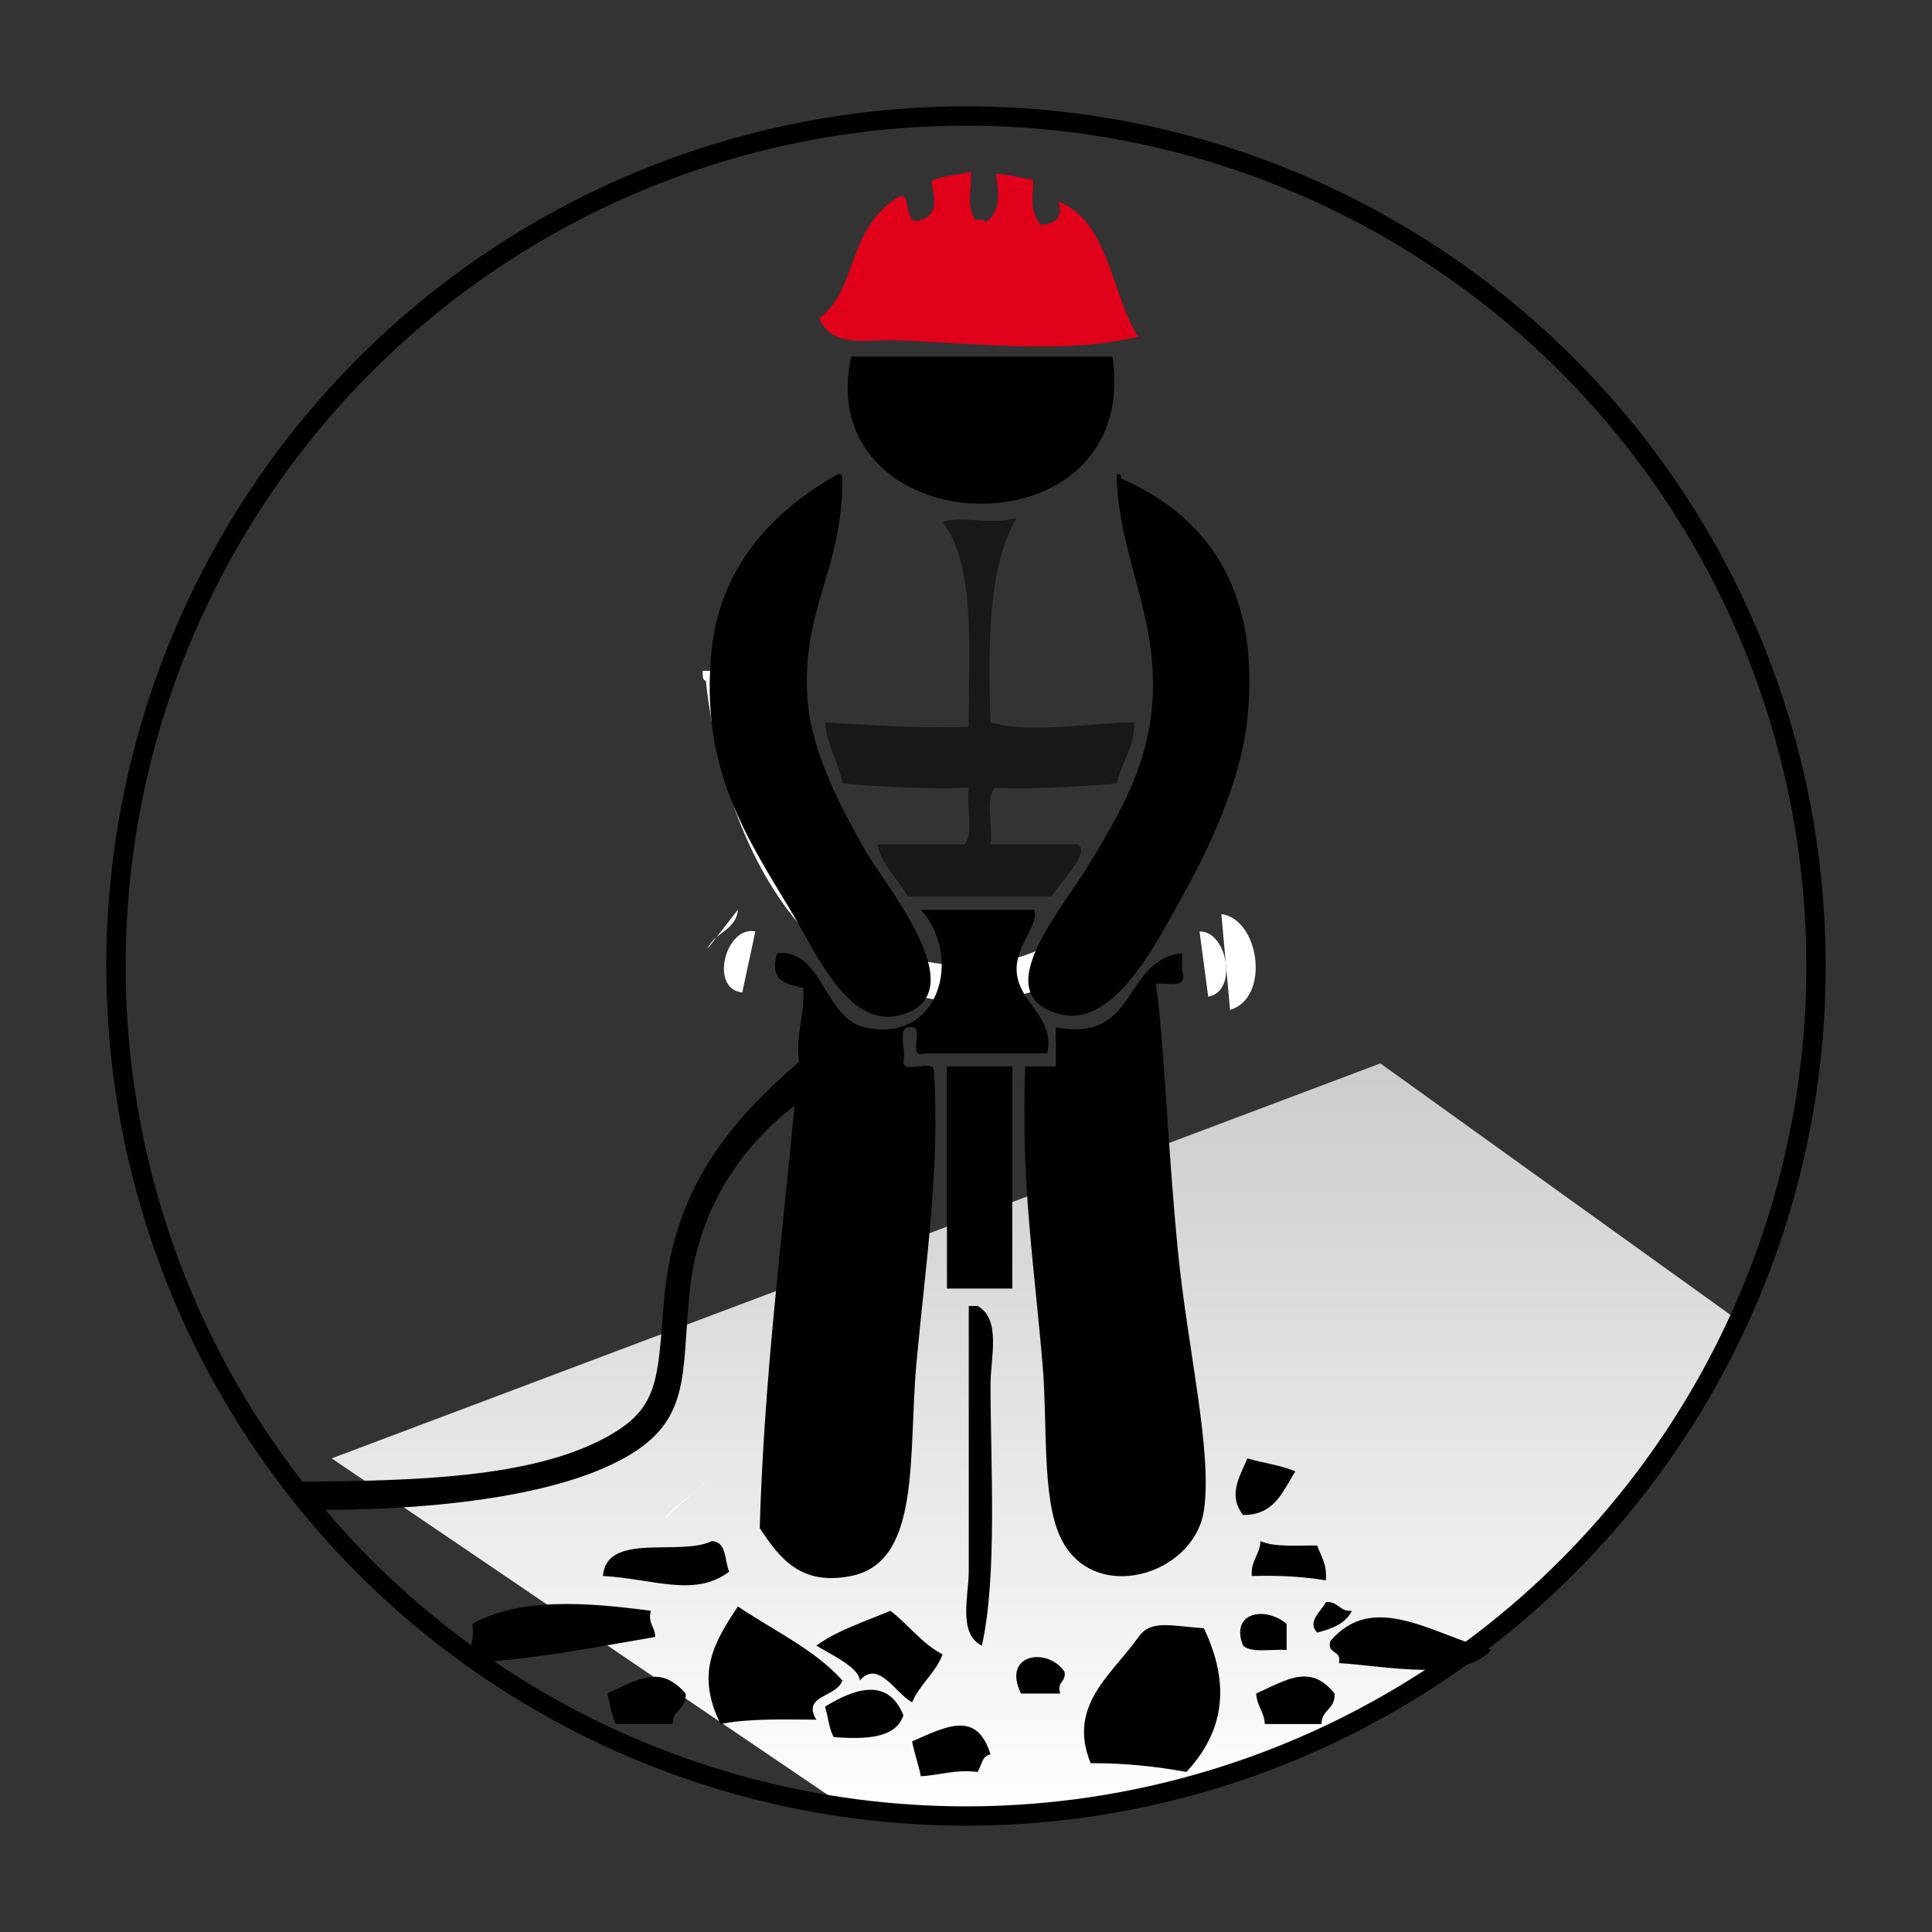 <?xml version="1.0" encoding="utf-8"?>
<!-- Generator: Adobe Illustrator 14.0.0, SVG Export Plug-In . SVG Version: 6.00 Build 43363)  -->
<!DOCTYPE svg PUBLIC "-//W3C//DTD SVG 1.1//EN" "http://www.w3.org/Graphics/SVG/1.1/DTD/svg11.dtd">
<svg version="1.1" id="icon_glasses" xmlns="http://www.w3.org/2000/svg" xmlns:xlink="http://www.w3.org/1999/xlink" x="0px"
	 y="0px" width="100px" height="100px" viewBox="0 0 100 100" enable-background="new 0 0 100 100" xml:space="preserve">
<rect x="0" y="0" width="100" height="100" fill="#333333" stroke="none"/>
<linearGradient id="SVGID_1_" gradientUnits="userSpaceOnUse" x1="53.578" y1="835.797" x2="53.578" y2="796.842" gradientTransform="matrix(1 0 0 1 0.08 -741.801)">
	<stop  offset="0" style="stop-color:#FFFFFF"/>
	<stop  offset="1" style="stop-color:#CCCCCC"/>
</linearGradient>
<polygon fill="url(#SVGID_1_)" points="84.143,77.749 77.006,84.734 65.094,91.568 53.452,93.997 44.076,93.74 17.166,75.486 
	71.448,55.042 90.151,68.475 "/>
<circle fill="none" stroke="#000000" cx="50" cy="50" r="43.997"/>
<path fill="#FFFFFF" d="M36.362,34.724c0.026,0.199-0.029,0.482,0.171,0.51c0.59,5.408,2.507,10.357,5.625,13.467
	c4.276,4.266,11.637,4.098,15.684,0c3.243-3.281,5.072-8.412,5.797-13.979c-0.513,0-1.021,0-1.534,0
	c-1.307,6.75-4.166,14.426-11.08,15.172c-8.42,0.911-11.88-8.051-12.955-15.172C37.499,34.724,36.93,34.724,36.362,34.724z"/>
<path fill-rule="evenodd" clip-rule="evenodd" d="M57.58,18.458c1.541,10.48-15.621,9.815-13.524,0
	C48.564,18.458,53.071,18.458,57.58,18.458z"/>
<path fill-rule="evenodd" clip-rule="evenodd" d="M43.38,24.545c0.191-0.042,0.211,0.088,0.225,0.226
	c0.009,4.763-2.168,6.81-1.803,11.495c0.218,2.785,1.862,5.766,2.931,7.664c1.038,1.844,5.749,7.377,2.029,8.566
	c-2.8,0.894-4.41-2.992-5.861-5.41c-2.267-3.779-4.722-7.357-4.057-13.525C37.322,29.117,40.26,26.277,43.38,24.545z"/>
<path fill-rule="evenodd" clip-rule="evenodd" d="M57.805,24.545c0.191-0.042,0.213,0.088,0.226,0.226
	c4.07,1.771,7.259,5.341,6.536,12.396c-0.341,3.342-2.059,6.892-3.381,9.242c-1.172,2.083-3.438,6.822-6.312,6.086
	c-3.867-0.991,0.086-5.396,1.578-7.889c1.789-2.992,3.612-5.993,3.156-10.594C59.288,30.785,57.791,27.695,57.805,24.545z"/>
<path fill-rule="evenodd" clip-rule="evenodd" fill="#1A171B" d="M48.79,27.024c1.022-0.375,2.481,0.202,3.831-0.226
	c-1.471,2.511-1.484,6.481-1.353,10.594c2.195,0.615,5.107,0,7.438,0c0.013,1.365-0.659,2.046-0.901,3.156
	c-2.006,0.173-4.056,0.302-6.312,0.226c-0.519,0.533-0.081,2.022-0.226,2.929c1.503,0,3.006,0,4.509,0
	c0.728,0.355-0.939,2.01-1.353,2.706c-2.479,0-4.959,0-7.439,0c-0.488-0.94-1.312-1.543-1.578-2.706c1.504,0,3.006,0,4.509,0
	c0.519-0.533,0.081-2.022,0.226-2.929c-2.322,0.068-4.472-0.036-6.538-0.226c-0.206-1.146-0.789-1.916-0.901-3.156
	c2.419,0.135,4.786,0.324,7.438,0.226C50.131,33.647,50.521,29.274,48.79,27.024z"/>
<path fill-rule="evenodd" clip-rule="evenodd" d="M61.186,49.339c0,0.301,0,0.602,0,0.902c0.317,0.992-0.741,0.61-1.352,0.676
	c0.414,3.032,0.6,8.307,1.126,13.75c0.491,5.067,1.814,10.496,1.352,13.524c-0.514,3.382-5.789,4.923-7.438,1.352
	c-0.947-2.053-0.653-5.812-0.901-8.79c-0.443-5.331-1.148-9.581-0.902-15.554c0.526,0,1.053,0,1.579,0c0-0.676,0-1.352,0-2.028
	C58.941,54.006,58.07,49.679,61.186,49.339z"/>
<path fill-rule="evenodd" clip-rule="evenodd" d="M49.014,55.199c1.127,0,2.254,0,3.382,0c0,3.832,0,7.664,0,11.496
	c-1.128,0-2.254,0-3.382,0C49.014,62.863,49.014,59.031,49.014,55.199z"/>
<path fill-rule="evenodd" clip-rule="evenodd" d="M50.593,67.597c1.246,0.667,0.676,2.69,0.676,4.058
	c0,4.092,0.361,9.98-0.45,13.524c-1.25-0.616-0.676-2.618-0.676-3.832c0-3.969,0-8.953,0-13.073c0-0.227,0-0.451,0-0.677
	C50.292,67.597,50.443,67.597,50.593,67.597z"/>
<path fill-rule="evenodd" clip-rule="evenodd" d="M64.567,75.486c0.807,0.244,1.752,0.352,2.479,0.676
	c-0.648,1.004-1.047,2.26-2.705,2.254C63.542,77.384,64.16,76.449,64.567,75.486z"/>
<path fill-rule="evenodd" clip-rule="evenodd" d="M36.843,79.769c0.795,0.032,0.642,1.011,0.902,1.578
	c-1.787,1.356-3.933,0.368-6.537,0.226C31.393,79.279,35.166,80.571,36.843,79.769z"/>
<path fill-rule="evenodd" clip-rule="evenodd" d="M65.244,79.769c0.727,0.326,1.891,0.213,2.93,0.226
	c0.201,0.551,0.526,0.978,0.451,1.804c-0.876-0.152-2.195-0.277-3.832-0.226C64.732,80.761,65.209,80.486,65.244,79.769z"/>
<path fill-rule="evenodd" clip-rule="evenodd" d="M33.687,83.375c-0.164,0.689,0.23,0.822,0.225,1.354
	c-3.148,0.533-6.206,1.157-9.692,1.352c0.009-0.742,0.381-1.122,0.226-2.029C26.924,82.679,30.341,82.929,33.687,83.375z"/>
<path fill-rule="evenodd" clip-rule="evenodd" d="M68.625,82.925c0.66-0.06,0.692,0.509,1.352,0.45
	c-0.322,0.653-1.023,0.93-1.803,1.127C67.627,83.929,68.399,83.402,68.625,82.925z"/>
<path fill-rule="evenodd" clip-rule="evenodd" d="M38.195,83.149c1.833,1.247,3.952,2.21,5.409,3.832
	c-0.295,0.884-2.121,0.745-1.352,2.029c-1.736-0.008-3.524-0.068-4.958,0.226C36.032,86.664,36.887,85.102,38.195,83.149z"/>
<path fill-rule="evenodd" clip-rule="evenodd" d="M66.595,84.051c0,0.451,0,0.902,0,1.354c-0.765-0.062-1.826,0.174-2.254-0.226
	C63.655,83.459,65.471,83.107,66.595,84.051z"/>
<path fill-rule="evenodd" clip-rule="evenodd" d="M77.19,85.404c-1.542,1.669-5.339,0.841-7.889,0.676
	c0.167-0.693-0.62-0.433-0.451-1.127C71.097,82.298,74.179,84.617,77.19,85.404z"/>
<path fill-rule="evenodd" clip-rule="evenodd" d="M62.312,84.276c1.417,2.981,1.012,5.371-0.9,7.438
	c-1.531-0.271-3.144-0.462-4.959-0.45c-1.23-3.006,1.119-4.601,2.479-6.536C59.572,83.816,60.603,84.164,62.312,84.276z"/>
<path fill-rule="evenodd" clip-rule="evenodd" d="M55.1,86.531c0.093,0.543-0.411,0.49-0.226,1.127c-0.676,0-1.353,0-2.028,0
	C51.841,85.597,54.214,85.225,55.1,86.531z"/>
<path fill-rule="evenodd" clip-rule="evenodd" d="M35.49,87.658c0.057,0.809-0.677,0.826-0.677,1.578c-0.977,0-1.953,0-2.93,0
	c-0.25-0.427-0.288-1.065-0.451-1.578C33.094,86.882,34.194,86.171,35.49,87.658z"/>
<path fill-rule="evenodd" clip-rule="evenodd" d="M69.076,87.658c0.057,0.809-0.677,0.826-0.677,1.578c-0.976,0-1.954,0-2.93,0
	c-0.038-0.639-0.413-0.939-0.451-1.578C66.64,86.921,67.839,86.112,69.076,87.658z"/>
<path fill-rule="evenodd" clip-rule="evenodd" d="M46.761,88.785c-0.396,1.182-1.902,1.254-3.606,1.127
	c-0.251-0.427-0.288-1.065-0.451-1.578C44.263,87.378,45.97,86.816,46.761,88.785z"/>
<path fill-rule="evenodd" clip-rule="evenodd" d="M51.268,90.813c-0.463,0.063-0.45,0.603-0.676,0.901
	c-1.187-0.135-1.937,0.168-2.931,0.226c-0.12-0.631-0.331-1.172-0.451-1.803C49.009,89.333,50.577,88.531,51.268,90.813z"/>
<path fill-rule="evenodd" clip-rule="evenodd" fill="#FFFFFF" d="M36.617,49.114c0.347-0.856,1.475-0.929,1.578-2.029"/>
<path fill-rule="evenodd" clip-rule="evenodd" fill="#FFFFFF" d="M63.667,52.27c2.095-0.61,1.535-4.694-0.451-4.958"/>
<path fill-rule="evenodd" clip-rule="evenodd" fill="#FFFFFF" d="M39.096,48.212c-1.527-0.329-2.408,2.987-0.676,3.155"/>
<path fill-rule="evenodd" clip-rule="evenodd" fill="#FFFFFF" d="M62.538,51.593c1.578-0.287,0.966-3.429-0.45-3.38"/>
<path fill-rule="evenodd" clip-rule="evenodd" fill="#FFFFFF" d="M36.617,76.613c-0.7,0.728-1.632,1.223-2.254,2.028"/>
<path fill-rule="evenodd" clip-rule="evenodd" d="M47.662,47.085c1.954,0,3.907,0,5.86,0c0.294,0.76-0.959,1.839-0.901,3.156
	c0.075,1.698,2.023,2.38,1.578,4.282c-2.104,0-4.208,0-6.312,0c-0.994,0.318-0.004-1.349-0.676-1.353
	c-0.889-0.138-0.265,1.238-0.45,1.803c0.029,0.646,1.546-0.194,1.578,0.451c0.323,5.083-0.451,10.18-0.902,15.103
	c-0.44,4.82,0.264,10.311-3.381,11.045c-2.621,0.528-3.713-0.934-4.733-2.479c0.222-7.667,1.122-14.657,1.804-21.864
	c-2.643,2.049-4.927,5.149-5.41,9.467c-0.446,3.986,0.086,6.433-2.705,8.34c-3.316,2.268-9.911,3.117-16.483,3.117
	c-1.545,0-1.831-1.45-1.168-1.456c6.072-0.054,12.151-0.172,16.074-2.337c2.674-1.476,2.596-2.918,2.93-6.988
	c0.461-5.612,3.136-9.103,6.988-12.397c-0.175-1.527,0.307-2.396,0.226-3.832c-0.833-0.218-1.796-0.307-1.353-1.803
	c2.318-0.271,2.434,3.351,4.508,3.832C48.61,54.072,49.866,49.524,47.662,47.085z"/>
<path fill-rule="evenodd" clip-rule="evenodd" d="M42.252,85.179c1.083-0.796,2.513-1.244,3.832-1.804
	c0.943,0.71,1.614,1.692,2.706,2.255c-0.374,0.979-1.174,1.531-1.579,2.479c-0.823-0.408-1.744-2.247-2.705-1.127
	C44.475,86.343,43.111,85.678,42.252,85.179z"/>
<path fill-rule="evenodd" clip-rule="evenodd" fill="#E1001A" d="M46.398,10.251c0.917-0.586,0.222,1.575,1.301,1.121
	c1.021-0.378,0.574-1.262,0.521-2.011c0.735-0.336,1.324-0.257,2.021-0.484c0.113,0.825-0.263,1.482,0.179,2.42
	c0.158,0.196,0.471-0.06,0.604,0.208c0.816-0.618,0.677-1.565,0.526-2.516c0.664,0.028,1.27,0.228,1.912,0.32
	c0.065,0.753-0.26,1.372,0.381,2.322c0.755-0.01,1.252-0.402,0.919-1.201c2.693,0.974,2.813,5.121,4.17,6.994
	c-3.812,0.933-8.421,0.323-12.704,0.185c-1.247-0.04-3.219,0.438-3.82-1.145C44.373,15.037,43.814,11.954,46.398,10.251z"/>
</svg>
